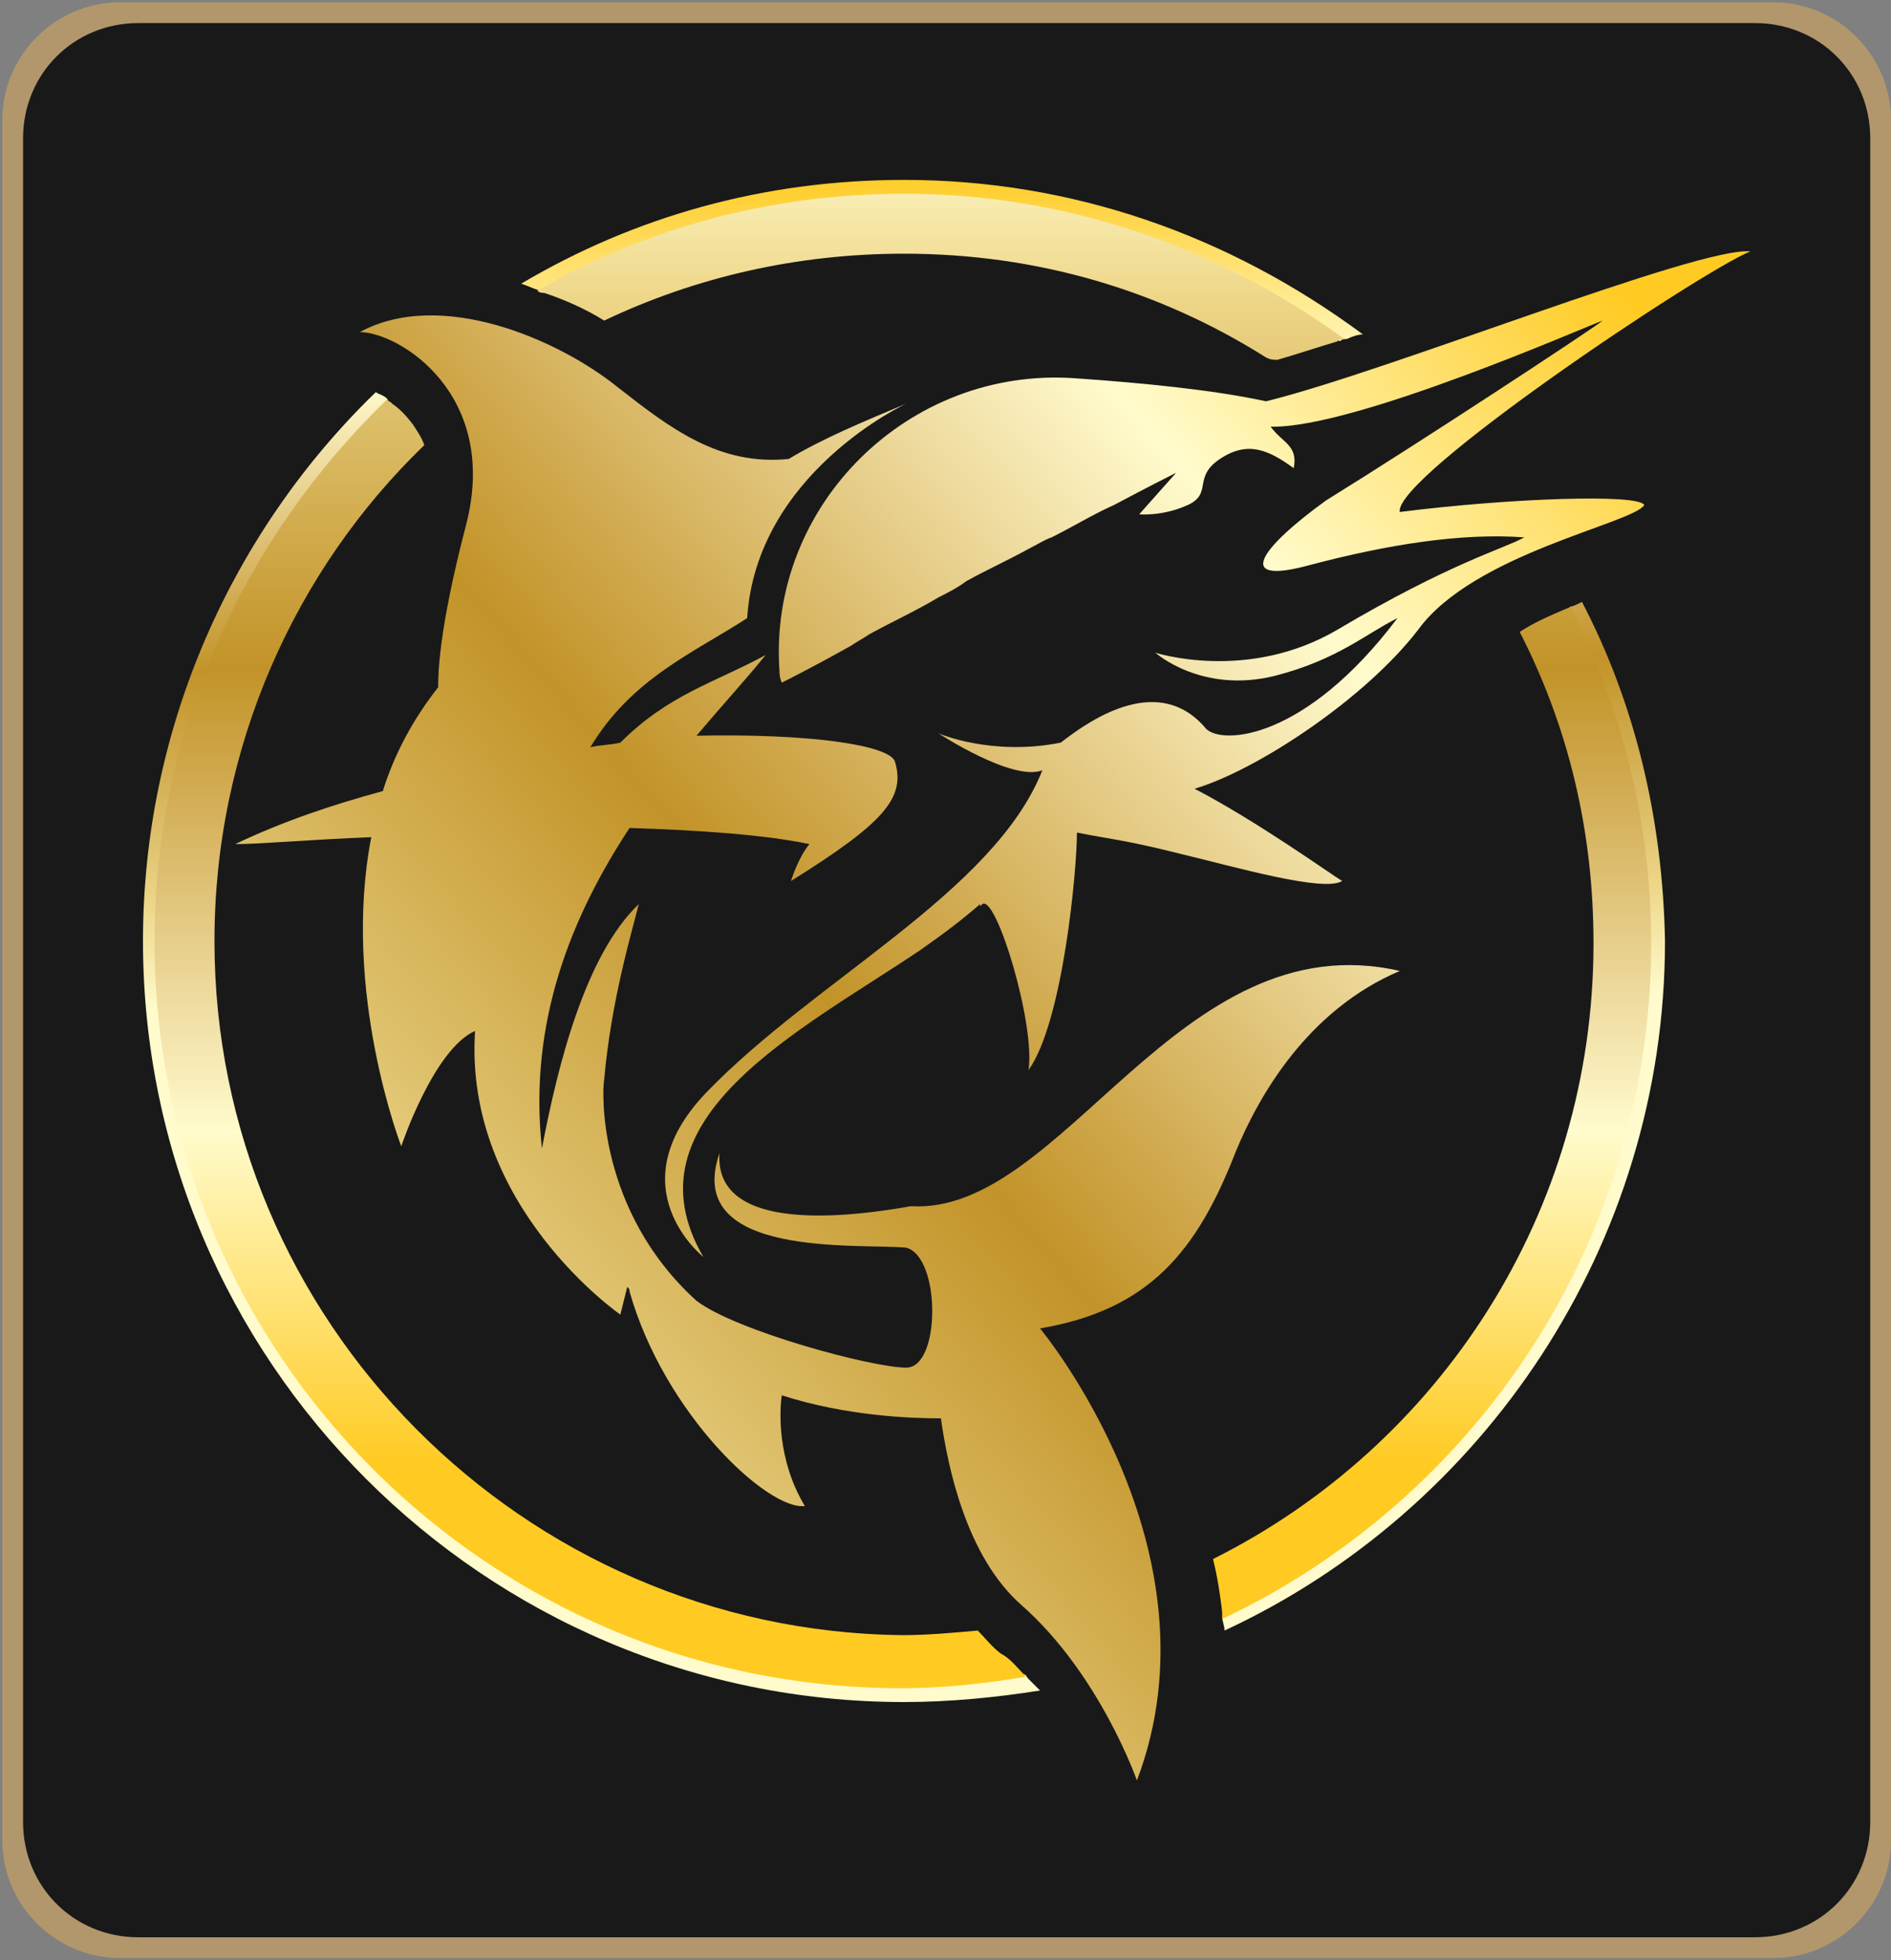 <?xml version="1.0" encoding="utf-8"?>
<!-- Generator: Adobe Illustrator 26.0.0, SVG Export Plug-In . SVG Version: 6.00 Build 0)  -->
<svg version="1.1" id="Layer_1" xmlns="http://www.w3.org/2000/svg" xmlns:xlink="http://www.w3.org/1999/xlink" x="0px" y="0px"
	 viewBox="0 0 82 85" style="enable-background:new 0 0 82 85;" xml:space="preserve">
<rect x="0" y="0" width="82" height="85" fill="#808080" stroke="none"/>
<style type="text/css">
	.st0{fill:#B1976B;}
	.st1{fill:#191919;}
	.st2{fill:url(#SVGID_1_);}
	.st3{fill:url(#SVGID_00000088106544134581040450000003448539896532657280_);}
	.st4{fill:url(#SVGID_00000114069154879098635650000015306325842864164018_);}
	.st5{fill:url(#SVGID_00000152242209198604265460000001530498347170233767_);}
</style>
<path class="st0" d="M82,79.8c0,2.8-2.3,5.1-5.1,5.1H5.2c-2.8,0-5.1-2.3-5.1-5.1V5.2c0-2.8,2.3-5.1,5.1-5.1h71.7
	c2.8,0,5.1,2.3,5.1,5.1V79.8z"/>
<path class="st1" d="M81.1,79c0,2.8-2.2,5-5,5H6c-2.8,0-5-2.2-5-5V6c0-2.8,2.2-5,5-5h70.1c2.8,0,5,2.2,5,5V79z"/>
<g>
	<g>
		<g>
			
				<linearGradient id="SVGID_1_" gradientUnits="userSpaceOnUse" x1="38.77" y1="78.802" x2="39.207" y2="42.545" gradientTransform="matrix(1 0 0 -1 0 86)">
				<stop  offset="5.618002e-03" style="stop-color:#FFCB23"/>
				<stop  offset="0.253" style="stop-color:#FFFBCC"/>
				<stop  offset="0.297" style="stop-color:#F8ECB9"/>
				<stop  offset="0.384" style="stop-color:#E8D18F"/>
				<stop  offset="0.505" style="stop-color:#D2AC53"/>
				<stop  offset="0.596" style="stop-color:#C29328"/>
				<stop  offset="0.799" style="stop-color:#DFC26E"/>
				<stop  offset="0.871" style="stop-color:#EED688"/>
				<stop  offset="1" style="stop-color:#FFFBCC"/>
			</linearGradient>
			<path class="st2" d="M68.6,26.1c-0.2,0.1-0.4,0.2-0.5,0.2c-0.1,0.1-0.2,0.1-0.2,0.1c2.2,4.4,3.4,9.2,3.4,14.4
				c0,12.8-7.5,23.9-18.3,29c0,0.1,0,0.2,0,0.3c0,0.2,0.1,0.4,0.1,0.6C64.3,65.5,72.2,54,72.2,40.8C72.1,35.5,70.9,30.5,68.6,26.1z
				 M44.6,72.8c-0.1-0.1-0.1-0.2-0.2-0.2c-1.7,0.3-3.4,0.4-5.2,0.4C21.4,73,7,58.5,7,40.8c0-9.2,3.9-17.5,10-23.3
				c-0.1-0.1-0.2-0.1-0.2-0.2c-0.2-0.2-0.4-0.2-0.5-0.3C10.1,23,6.2,31.5,6.2,40.8c0,18.2,14.8,33,33,33c2,0,4-0.2,5.9-0.5
				C44.9,73.1,44.7,72.9,44.6,72.8z M39.2,7.8c-6.1,0-11.7,1.6-16.6,4.5c0.3,0.1,0.5,0.2,0.8,0.3c0.1,0.1,0.2,0.1,0.3,0.1l0,0
				c4.6-2.6,9.9-4,15.6-4c7,0,13.5,2.3,18.8,6.1c0.1-0.1,0.2-0.1,0.3-0.1c0.2-0.1,0.5-0.2,0.7-0.2C53.3,10.2,46.5,7.8,39.2,7.8z"/>
		</g>
		<g>
			
				<linearGradient id="SVGID_00000163040533261996717850000017753207868378406791_" gradientUnits="userSpaceOnUse" x1="39.176" y1="22.216" x2="39.176" y2="80.533" gradientTransform="matrix(1 0 0 -1 0 86)">
				<stop  offset="5.618002e-03" style="stop-color:#FFCB23"/>
				<stop  offset="0.253" style="stop-color:#FFFBCC"/>
				<stop  offset="0.297" style="stop-color:#F8ECB9"/>
				<stop  offset="0.384" style="stop-color:#E8D18F"/>
				<stop  offset="0.505" style="stop-color:#D2AC53"/>
				<stop  offset="0.596" style="stop-color:#C29328"/>
				<stop  offset="0.799" style="stop-color:#DFC26E"/>
				<stop  offset="0.871" style="stop-color:#EED688"/>
				<stop  offset="1" style="stop-color:#FFFBCC"/>
			</linearGradient>
			<path style="fill:url(#SVGID_00000163040533261996717850000017753207868378406791_);" d="M68.1,26.3c-0.1,0.1-0.2,0.1-0.2,0.1
				c-0.7,0.3-1.4,0.6-2,1c2.1,4.1,3.2,8.6,3.2,13.5c0,11.7-6.7,21.8-16.5,26.7c0.2,0.8,0.3,1.5,0.4,2.3c0,0.1,0,0.2,0,0.3
				c11-5.2,18.6-16.4,18.6-29.3C71.6,35.6,70.3,30.6,68.1,26.3z M44.4,72.6c-0.3-0.3-0.6-0.7-1-0.9c-0.4-0.3-0.7-0.7-1-1
				c-1.1,0.1-2.2,0.2-3.3,0.2C22.7,70.7,9.3,57.3,9.3,40.8c0-8.4,3.5-16.1,9.1-21.5c-0.1-0.3-0.3-0.6-0.5-0.9
				c-0.3-0.4-0.6-0.7-0.9-0.9c-0.1-0.1-0.2-0.1-0.2-0.2c-6.2,6-10.1,14.3-10.1,23.5c0,17.9,14.5,32.4,32.4,32.4
				c1.8,0,3.6-0.2,5.4-0.5C44.5,72.7,44.4,72.6,44.4,72.6z M39.2,8.4c-5.8,0-11.2,1.5-15.9,4.2c0.1,0.1,0.2,0.1,0.3,0.1l0,0
				c0.9,0.3,1.8,0.7,2.6,1.2c4-1.9,8.4-2.9,13-2.9c5.8,0,11.1,1.6,15.7,4.5c0.2,0.1,0.3,0.1,0.5,0.1c0.7-0.2,1.6-0.5,2.6-0.8
				c0.1-0.1,0.2-0.1,0.3-0.1C52.8,10.7,46.2,8.4,39.2,8.4z"/>
		</g>
	</g>
	<g>
		
			<linearGradient id="SVGID_00000047052058824221492290000006234918972786219945_" gradientUnits="userSpaceOnUse" x1="70.625" y1="73.619" x2="11.773" y2="22.226" gradientTransform="matrix(1 0 0 -1 0 86)">
			<stop  offset="5.618002e-03" style="stop-color:#FFCB23"/>
			<stop  offset="0.253" style="stop-color:#FFFBCC"/>
			<stop  offset="0.297" style="stop-color:#F8ECB9"/>
			<stop  offset="0.384" style="stop-color:#E8D18F"/>
			<stop  offset="0.505" style="stop-color:#D2AC53"/>
			<stop  offset="0.596" style="stop-color:#C29328"/>
			<stop  offset="0.799" style="stop-color:#DFC26E"/>
			<stop  offset="0.871" style="stop-color:#EED688"/>
			<stop  offset="1" style="stop-color:#FFFBCC"/>
		</linearGradient>
		<path style="fill:url(#SVGID_00000047052058824221492290000006234918972786219945_);" d="M39.5,52.3c-4.5,0.8-8.5,0.6-8.3-2.3
			c-1.6,4.6,6.1,3.9,8.1,4.1c1.5,0.4,1.5,5.2,0,5.2s-7.4-1.6-9.1-2.9c-4.3-3.9-4.1-9.1-4-9.6c0.3-3.4,1.2-6.4,1.5-7.6
			c-2.3,2.2-3.5,6.9-4.2,10.6c-0.6-5.5,1.3-10.1,3.8-13.9c3.1,0.1,5.9,0.3,7.8,0.7c-0.5,0.6-0.8,1.6-0.8,1.6c4-2.5,5-3.6,4.5-5.2
			c-0.3-0.7-3.7-1.2-8.6-1.1c1.1-1.3,2.2-2.5,3-3.5c-2.2,1.2-4.2,1.7-6.3,3.8c-0.4,0.1-0.9,0.1-1.3,0.2c1.8-3,4.5-4.1,6.8-5.6
			c0.4-6.3,6.9-9.3,6.9-9.3c-1.9,0.8-3.6,1.5-5.1,2.4c-3,0.3-5.1-1.3-7.4-3.1c-2.6-2.1-7.7-4.3-11.2-2.4c1.7,0,6.1,2.7,4.6,8.4
			c-1.2,4.6-1.2,6.5-1.2,7c-1.1,1.4-1.9,2.9-2.4,4.5c-2.2,0.6-4.3,1.3-6.4,2.3c1.1,0,3.3-0.2,5.9-0.3c-1.3,6.7,1.3,13.4,1.3,13.4
			s1.4-4.2,3.2-5C20.1,52.3,26.9,57,26.9,57l0.3-1.2c0.1,0.1,0.1,0.1,0.1,0.2c1.5,5.3,6,9.5,7.6,9.3c-1.2-2-1.1-4.1-1-4.8
			c2.8,0.9,5.6,1,6.9,1c0.3,2.1,1.1,6,3.5,8.1c3.4,3,5,7.6,5,7.6c3.8-10-4.2-19.6-4.2-19.6c4.7-0.8,6.8-3.3,8.5-7.7
			c1-2.4,3.1-6.1,7.1-7.8C51.1,39.9,46.1,52.7,39.5,52.3z"/>
		
			<linearGradient id="SVGID_00000082352979604361085290000007691759381029565356_" gradientUnits="userSpaceOnUse" x1="68.978" y1="75.505" x2="10.126" y2="24.112" gradientTransform="matrix(1 0 0 -1 0 86)">
			<stop  offset="5.618002e-03" style="stop-color:#FFCB23"/>
			<stop  offset="0.253" style="stop-color:#FFFBCC"/>
			<stop  offset="0.297" style="stop-color:#F8ECB9"/>
			<stop  offset="0.384" style="stop-color:#E8D18F"/>
			<stop  offset="0.505" style="stop-color:#D2AC53"/>
			<stop  offset="0.596" style="stop-color:#C29328"/>
			<stop  offset="0.799" style="stop-color:#DFC26E"/>
			<stop  offset="0.871" style="stop-color:#EED688"/>
			<stop  offset="1" style="stop-color:#FFFBCC"/>
		</linearGradient>
		<path style="fill:url(#SVGID_00000082352979604361085290000007691759381029565356_);" d="M60.7,22.2c-0.3-1.5,13-10.4,15.2-11.3
			c-2.3-0.2-15.7,5.2-21,6.5c-2.3-0.5-5.4-0.8-8.3-1c-7.2-0.5-13.3,5.5-12.8,12.7c0,0.3,0.1,0.5,0.1,0.5l0,0c0.2-0.1,1.4-0.7,3-1.6
			c0.3-0.2,0.5-0.3,0.8-0.5c0.9-0.5,2-1,3-1.6c0.4-0.2,0.8-0.4,1.2-0.7c0.9-0.5,1.8-0.9,2.7-1.4c0.4-0.2,0.7-0.4,1-0.5
			c1-0.5,1.8-1,2.7-1.4c1.5-0.8,2.7-1.4,2.7-1.4l-1.6,1.8c0,0,1,0.1,2.1-0.4s0.2-1.2,1.4-2c1.2-0.8,2.1-0.4,3.2,0.4
			c0.2-1-0.5-1.1-1-1.8c3.6,0.1,13.8-4.4,14.4-4.6c-0.5,0.4-7.8,5.2-12,7.8c-2.9,2.1-4,3.7-0.7,2.8c3.4-0.9,6.6-1.4,9.3-1.2
			c-0.9,0.5-3.2,1.1-8.1,4c-3.9,2.3-7.9,1-7.9,1s2,1.8,5.2,1c2.7-0.7,3.9-1.8,5.3-2.5c-4,5.3-7.6,5.5-8.3,4.8
			c-2-2.4-4.9-0.5-6.3,0.6c-3,0.6-5.3-0.4-5.3-0.4s3.2,2.1,4.5,1.6c-2.1,5.3-9.9,9.1-14.6,14c-3.9,4.1-0.1,7.1-0.1,7.1
			c-3.5-6,4.2-9.8,9.4-13.3c1-0.7,1.8-1.3,2.6-2v0.1l0.1-0.1l0,0c0.6-0.4,2.3,5.2,2,7.2c1.5-2.1,2.1-8.7,2.1-10.3
			c1.5,0.3,2,0.3,4.4,0.9c2.5,0.6,6.3,1.7,7.1,1.2c-0.5-0.3-3.7-2.6-6.4-4c2.7-0.8,7.4-3.9,9.7-6.9c2.4-3.3,9.3-4.6,9.8-5.4
			C71.1,21.4,65.4,21.6,60.7,22.2z"/>
	</g>
</g>
</svg>
